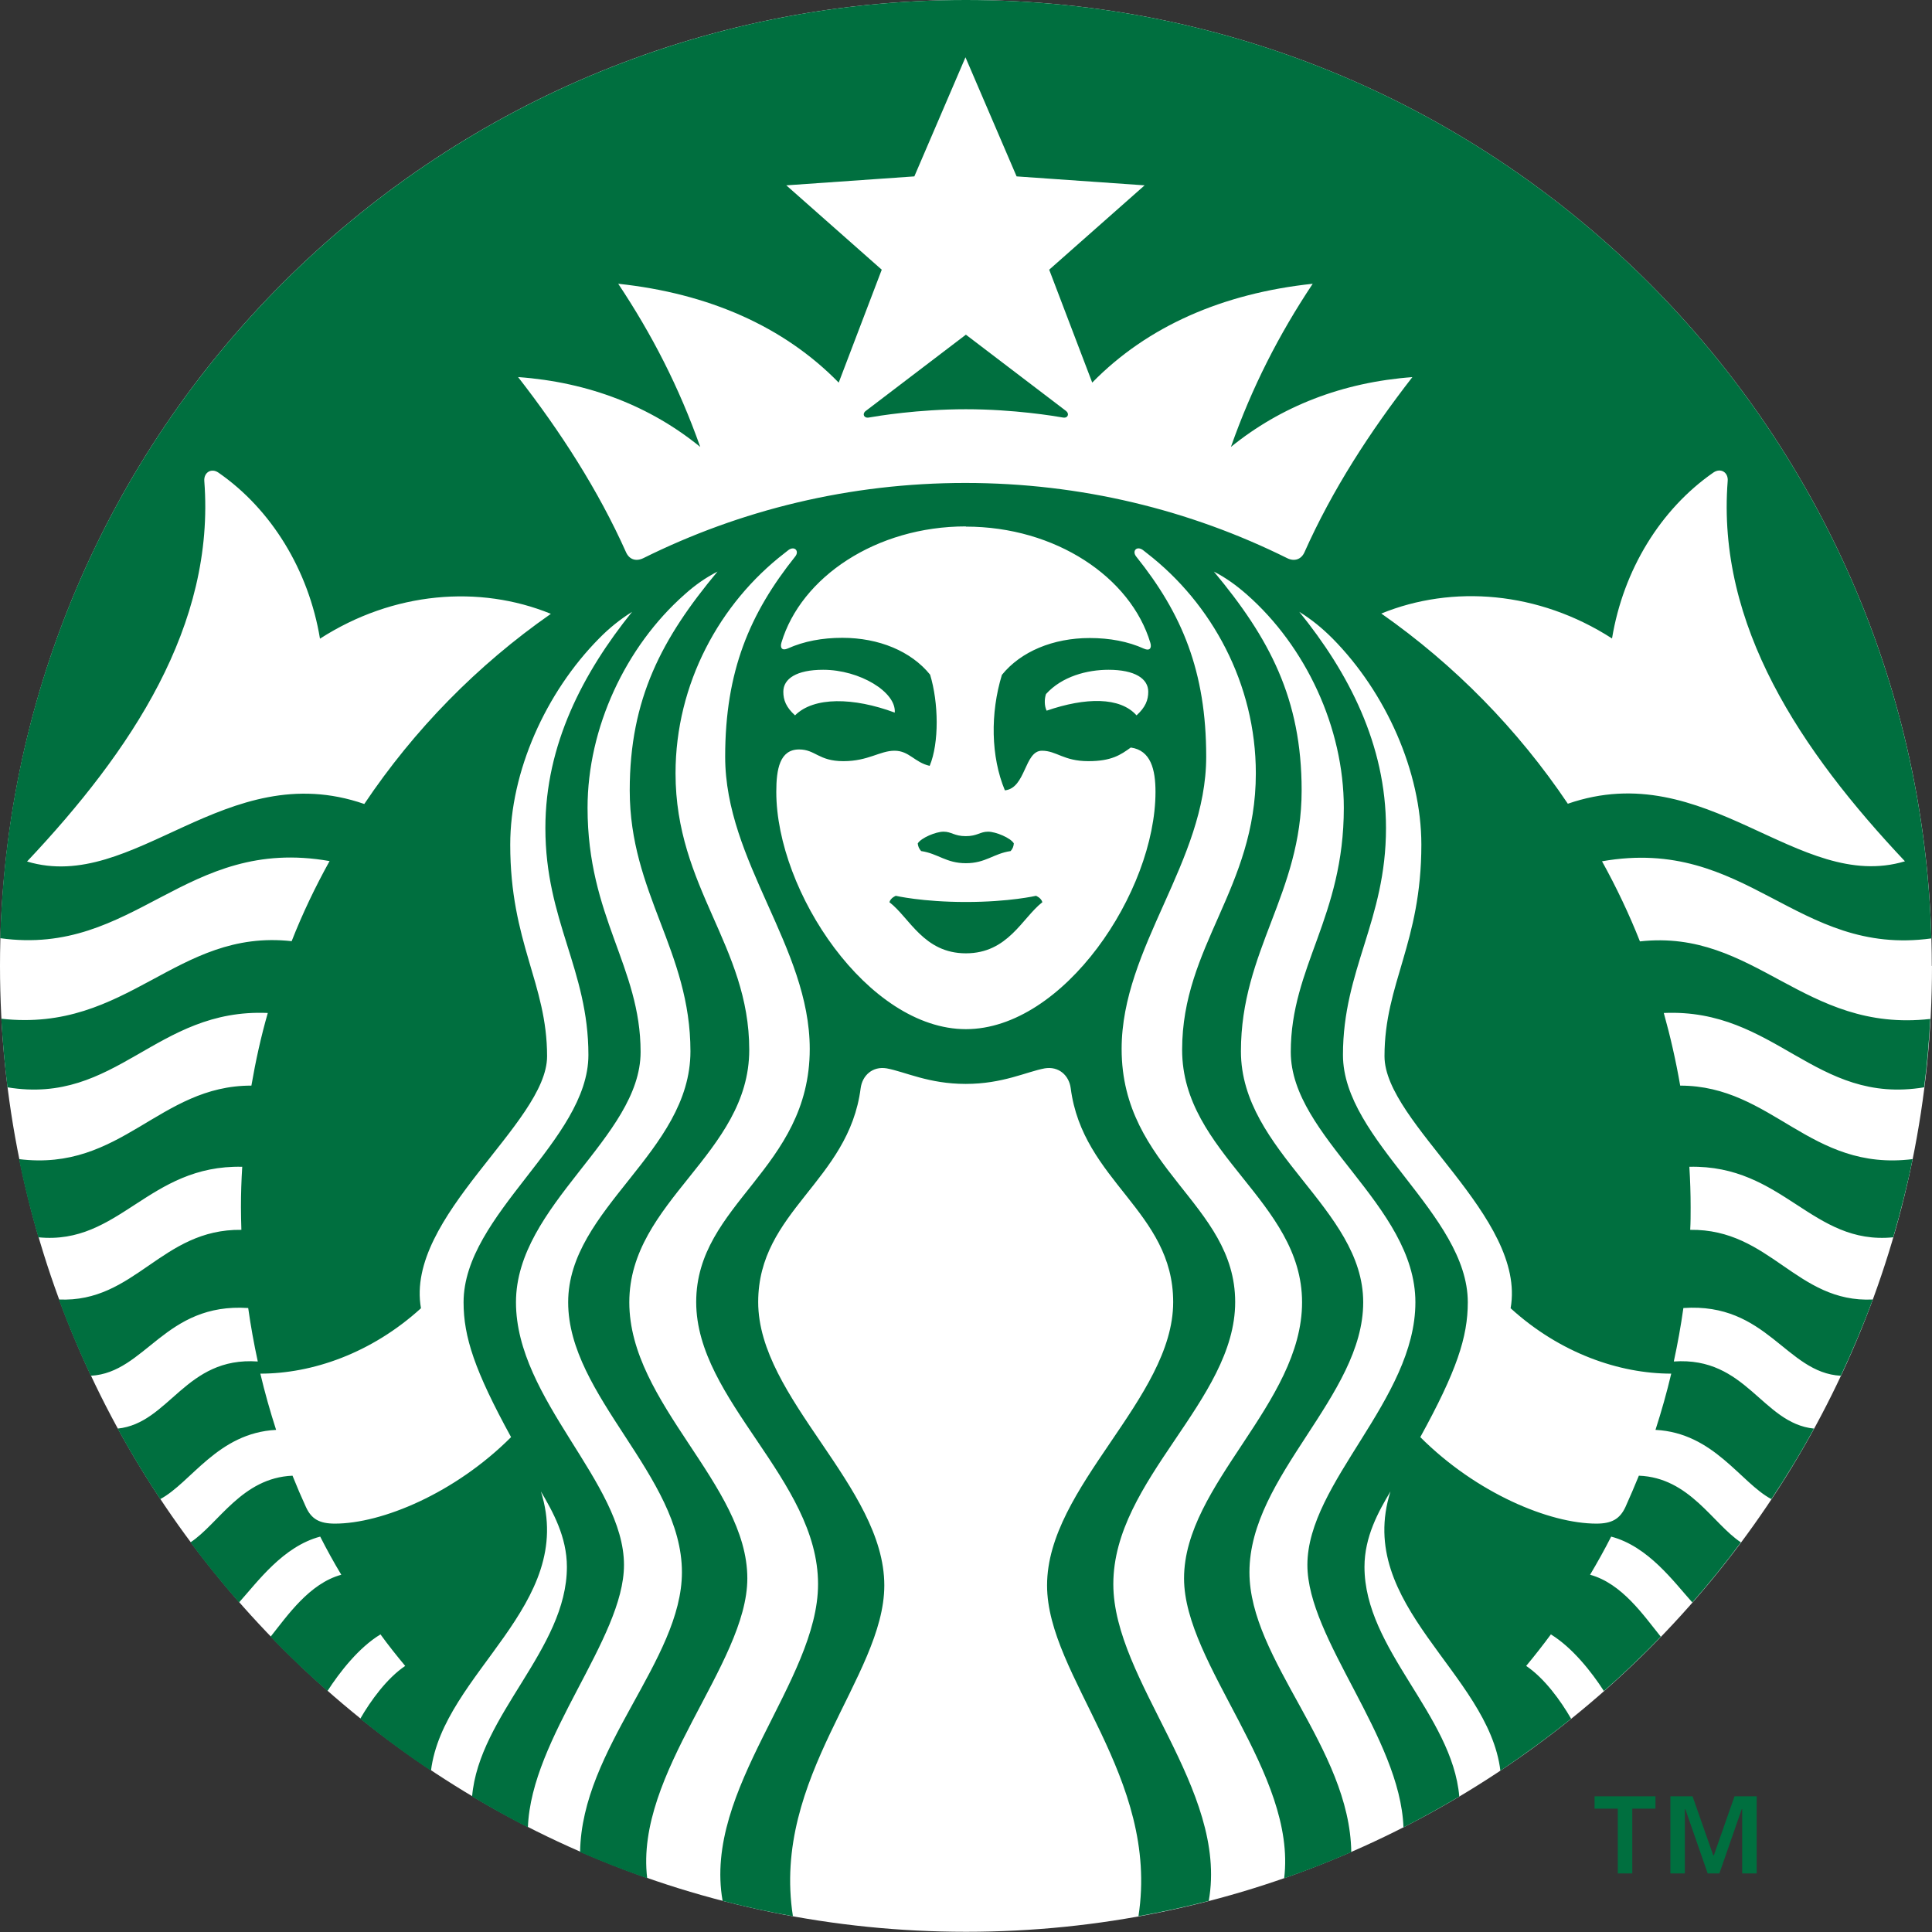 ﻿<?xml version="1.0" encoding="utf-8"?><svg id="_圖層_1" viewBox="0 0 90.69 90.69" xmlns="http://www.w3.org/2000/svg">
  <rect x="0" y="0" width="90.69" height="90.69" fill="#333333" stroke="none"/>
  <defs>
    <style>
      .cls-1 {
        fill: #006f3f;
      }

      .cls-2 {
        fill: #fff;
      }
    </style>
  </defs>
  <g>
    <path class="cls-2" d="m90.69,45.34c0,25.04-20.3,45.34-45.34,45.34S0,70.39,0,45.34,20.3,0,45.34,0s45.34,20.3,45.34,45.34Z" />
    <path class="cls-1" d="m49.9,19.6c-.4-.07-2.31-.39-4.56-.39s-4.16.32-4.56.39c-.23.04-.32-.18-.14-.31.16-.12,4.7-3.58,4.7-3.58,0,0,4.54,3.46,4.7,3.58.17.13.09.35-.14.31Zm-7.85,22.45s-.24.09-.3.3c.95.73,1.61,2.4,3.59,2.4s2.64-1.66,3.59-2.4c-.06-.21-.3-.3-.3-.3,0,0-1.24.29-3.29.29s-3.29-.29-3.29-.29Zm3.29-2.8c-.55,0-.67-.21-1.05-.21-.36,0-1.05.29-1.21.55.01.13.06.25.16.36.8.12,1.17.57,2.1.57s1.29-.45,2.1-.57c.1-.11.14-.23.15-.36-.15-.26-.85-.55-1.21-.55-.38,0-.5.21-1.05.21Zm45.27,8.57c-.06,1.08-.15,2.16-.29,3.22-5.13.85-6.97-3.72-12.22-3.49.31,1.11.57,2.25.77,3.41,4.34,0,6.08,4.05,10.91,3.45-.25,1.24-.56,2.46-.91,3.67-3.82.38-5.16-3.41-9.57-3.31.04.63.06,1.26.06,1.9,0,.35,0,.71-.02,1.06,3.76-.05,4.99,3.44,8.57,3.27-.45,1.22-.95,2.41-1.5,3.58-2.58-.14-3.46-3.45-7.39-3.18-.12.85-.27,1.68-.45,2.51,3.41-.24,4.14,2.9,6.58,3.15-.62,1.14-1.29,2.24-2,3.31-1.45-.77-2.7-3.11-5.44-3.25.28-.87.53-1.75.74-2.64-2.43,0-5.21-.95-7.54-3.07.76-4.3-5.92-8.68-5.92-11.83,0-3.42,1.73-5.31,1.73-9.93,0-3.42-1.66-7.14-4.17-9.68-.49-.49-.98-.89-1.56-1.25,2.31,2.85,4.07,6.23,4.07,10.15,0,4.34-2.02,6.64-2.02,10.65s5.86,7.48,5.86,11.61c0,1.63-.52,3.22-2.23,6.33,2.63,2.63,6.06,4.06,8.27,4.06.72,0,1.1-.22,1.36-.78.22-.49.43-.98.63-1.47,2.38.09,3.47,2.26,4.79,3.13-.72.97-1.48,1.91-2.28,2.82-.88-.98-2.07-2.63-3.81-3.09-.31.61-.64,1.2-.99,1.79,1.5.41,2.52,1.92,3.32,2.91-.86.89-1.75,1.74-2.67,2.55-.58-.9-1.48-2.04-2.49-2.66-.37.5-.76,1-1.16,1.48.86.58,1.62,1.63,2.11,2.48-1.07.86-2.18,1.67-3.32,2.44-.56-4.6-6.85-7.76-5.16-13.11-.56.94-1.22,2.12-1.22,3.54,0,3.87,4.12,6.94,4.45,10.78-.86.51-1.73.99-2.62,1.45-.15-4.23-4.51-8.85-4.51-12.32,0-3.87,5.07-7.76,5.07-12.33s-5.85-7.74-5.85-11.75,2.49-6.32,2.49-11.46c0-3.77-1.79-7.58-4.55-10.01-.49-.43-.97-.78-1.55-1.08,2.61,3.13,4.12,5.97,4.12,10.27,0,4.84-2.85,7.52-2.85,12.25s5.74,7.37,5.74,11.78-5.34,8.13-5.34,12.67c0,4.12,4.71,8.24,4.78,13.14-1.03.45-2.08.86-3.15,1.23.6-4.94-4.7-10.04-4.7-14.08,0-4.41,5.54-8.2,5.54-12.96s-5.63-6.97-5.63-11.85,3.46-7.58,3.46-12.98c0-4.2-2.07-7.98-5.11-10.33-.06-.05-.13-.1-.19-.15-.29-.21-.52.04-.32.3,2.15,2.68,3.29,5.39,3.29,9.4,0,4.93-3.97,8.94-3.97,13.72,0,5.64,5.33,7.25,5.33,11.88s-5.72,8.33-5.72,13.24c0,4.55,5.41,9.61,4.48,14.87-1.09.28-2.19.52-3.3.72,1.01-6.55-4.29-11.25-4.29-15.53,0-4.64,5.92-8.77,5.92-13.3,0-4.27-4.25-5.67-4.81-10.04-.08-.6-.56-1.04-1.22-.93-.86.16-1.97.73-3.71.73s-2.84-.57-3.71-.73c-.66-.11-1.14.33-1.22.93-.56,4.37-4.81,5.77-4.81,10.04,0,4.53,5.92,8.66,5.92,13.3,0,4.28-5.31,8.98-4.29,15.53-1.12-.2-2.22-.44-3.3-.72-.93-5.26,4.48-10.31,4.48-14.87,0-4.91-5.72-8.61-5.72-13.24s5.33-6.24,5.33-11.88c0-4.78-3.97-8.79-3.97-13.72,0-4.01,1.15-6.72,3.29-9.4.2-.25-.03-.51-.32-.3-.06.05-.13.1-.19.15-3.03,2.34-5.11,6.12-5.11,10.33,0,5.39,3.46,8.09,3.46,12.98s-5.63,7.09-5.63,11.85,5.54,8.55,5.54,12.96c0,4.03-5.3,9.13-4.7,14.08-1.07-.37-2.12-.78-3.15-1.23.07-4.89,4.78-9.01,4.78-13.14,0-4.53-5.34-8.26-5.34-12.67s5.74-7.05,5.74-11.78-2.85-7.42-2.85-12.25c0-4.3,1.51-7.14,4.12-10.27-.58.3-1.06.64-1.55,1.08-2.76,2.44-4.55,6.25-4.55,10.01,0,5.14,2.49,7.45,2.49,11.46s-5.85,7.18-5.85,11.75,5.07,8.46,5.07,12.33c0,3.47-4.36,8.09-4.51,12.32-.89-.45-1.76-.94-2.62-1.45.33-3.84,4.45-6.91,4.45-10.78,0-1.41-.66-2.59-1.22-3.54,1.69,5.35-4.59,8.5-5.16,13.11-1.15-.76-2.25-1.58-3.32-2.44.49-.85,1.25-1.9,2.11-2.48-.4-.48-.79-.97-1.16-1.48-1.01.61-1.91,1.76-2.49,2.66-.92-.81-1.82-1.66-2.67-2.55.79-.99,1.82-2.5,3.32-2.91-.35-.58-.68-1.18-.99-1.79-1.74.46-2.93,2.11-3.81,3.09-.8-.91-1.56-1.85-2.28-2.82,1.32-.87,2.41-3.03,4.79-3.13.2.5.41.99.63,1.47.26.57.64.78,1.36.78,2.21,0,5.64-1.43,8.27-4.06-1.71-3.12-2.23-4.71-2.23-6.33,0-4.13,5.86-7.6,5.86-11.61s-2.02-6.3-2.02-10.65c0-3.92,1.77-7.29,4.07-10.15-.57.36-1.07.76-1.55,1.25-2.51,2.54-4.17,6.25-4.17,9.68,0,4.61,1.73,6.51,1.73,9.93,0,3.15-6.68,7.53-5.92,11.83-2.33,2.12-5.11,3.07-7.54,3.07.21.89.46,1.77.74,2.64-2.74.14-3.99,2.48-5.44,3.25-.71-1.07-1.38-2.18-2-3.31,2.44-.25,3.17-3.39,6.58-3.15-.18-.83-.33-1.66-.45-2.51-3.92-.26-4.81,3.04-7.39,3.18-.55-1.17-1.05-2.36-1.5-3.58,3.59.16,4.81-3.32,8.57-3.27-.01-.35-.02-.71-.02-1.06,0-.64.02-1.27.06-1.9-4.41-.1-5.76,3.69-9.57,3.31-.35-1.2-.66-2.42-.91-3.67,4.82.6,6.57-3.46,10.91-3.45.2-1.16.45-2.3.77-3.41-5.26-.23-7.09,4.34-12.22,3.49-.13-1.06-.23-2.14-.29-3.22,5.97.67,8.2-4.24,13.63-3.64.51-1.3,1.11-2.55,1.78-3.76-6.81-1.2-9.12,4.5-15.46,3.62C.7,19.61,20.73,0,45.34,0s44.64,19.61,45.32,44.05c-6.34.87-8.65-4.82-15.46-3.62.67,1.21,1.27,2.47,1.78,3.76,5.43-.6,7.67,4.31,13.63,3.64ZM25.85,28.81c-3.34-1.36-7.38-1.05-10.83,1.17-.53-3.21-2.28-6.07-4.76-7.79-.34-.24-.7-.01-.67.39.52,6.79-3.44,12.68-8.32,17.86,5.03,1.51,9.31-4.96,15.83-2.7,2.34-3.49,5.31-6.52,8.75-8.92Zm19.49-4.1c-4.21,0-7.74,2.38-8.66,5.46-.07.24.03.39.3.27.76-.34,1.62-.5,2.56-.5,1.72,0,3.23.63,4.12,1.73.4,1.31.43,3.2-.02,4.28-.71-.16-.96-.71-1.65-.71s-1.23.49-2.4.49-1.31-.55-2.08-.55c-.91,0-1.07.93-1.07,1.99,0,4.69,4.31,11.14,8.9,11.14s8.9-6.45,8.9-11.14c0-1.05-.22-1.95-1.16-2.08-.47.34-.9.64-1.99.64-1.17,0-1.49-.49-2.18-.49-.83,0-.75,1.76-1.74,1.86-.66-1.58-.69-3.62-.14-5.42.89-1.1,2.41-1.73,4.12-1.73.94,0,1.8.16,2.55.5.27.12.37-.03.3-.27-.92-3.08-4.45-5.46-8.66-5.46Zm6.7,6.73c-1.01,0-2.19.31-2.94,1.14-.08.23-.08.56.03.78,1.83-.63,3.45-.65,4.22.22.42-.38.55-.72.55-1.11,0-.61-.62-1.03-1.87-1.03Zm-14.72,2.14c.88-.88,2.74-.85,4.68-.13.08-.96-1.64-2.01-3.36-2.01-1.25,0-1.87.42-1.87,1.03,0,.39.13.73.55,1.11Zm29.01-15.88c-3.32.24-6.21,1.38-8.55,3.28.99-2.81,2.25-5.27,3.84-7.66-4.23.45-7.77,2-10.35,4.64l-2.02-5.3,4.48-3.96-6.01-.42-2.4-5.59-2.4,5.59-6.01.42,4.48,3.96-2.02,5.3c-2.58-2.64-6.12-4.19-10.35-4.64,1.59,2.39,2.85,4.84,3.85,7.66-2.33-1.9-5.22-3.04-8.55-3.28,1.99,2.56,3.76,5.3,5.07,8.23.15.33.46.44.81.27,4.55-2.26,9.68-3.53,15.11-3.53s10.56,1.27,15.11,3.53c.34.17.66.06.81-.27,1.31-2.94,3.08-5.67,5.07-8.23Zm7.26,20.03c6.52-2.26,10.8,4.21,15.83,2.7-4.88-5.18-8.85-11.07-8.32-17.86.03-.4-.33-.62-.67-.39-2.48,1.72-4.23,4.57-4.76,7.79-3.45-2.22-7.49-2.53-10.83-1.17,3.44,2.41,6.41,5.44,8.75,8.92Z" />
  </g>
  <path class="cls-1" d="m75.94,84.9h-1.09v-.58h2.86v.58h-1.09v3.04h-.68v-3.04Zm2.47-.58h1.04l.97,2.77h.03l.97-2.77h1.04v3.62h-.68v-3.02h-.02l-1.05,3.02h-.55l-1.05-3.02h-.02v3.02h-.68v-3.62Z" />
</svg>